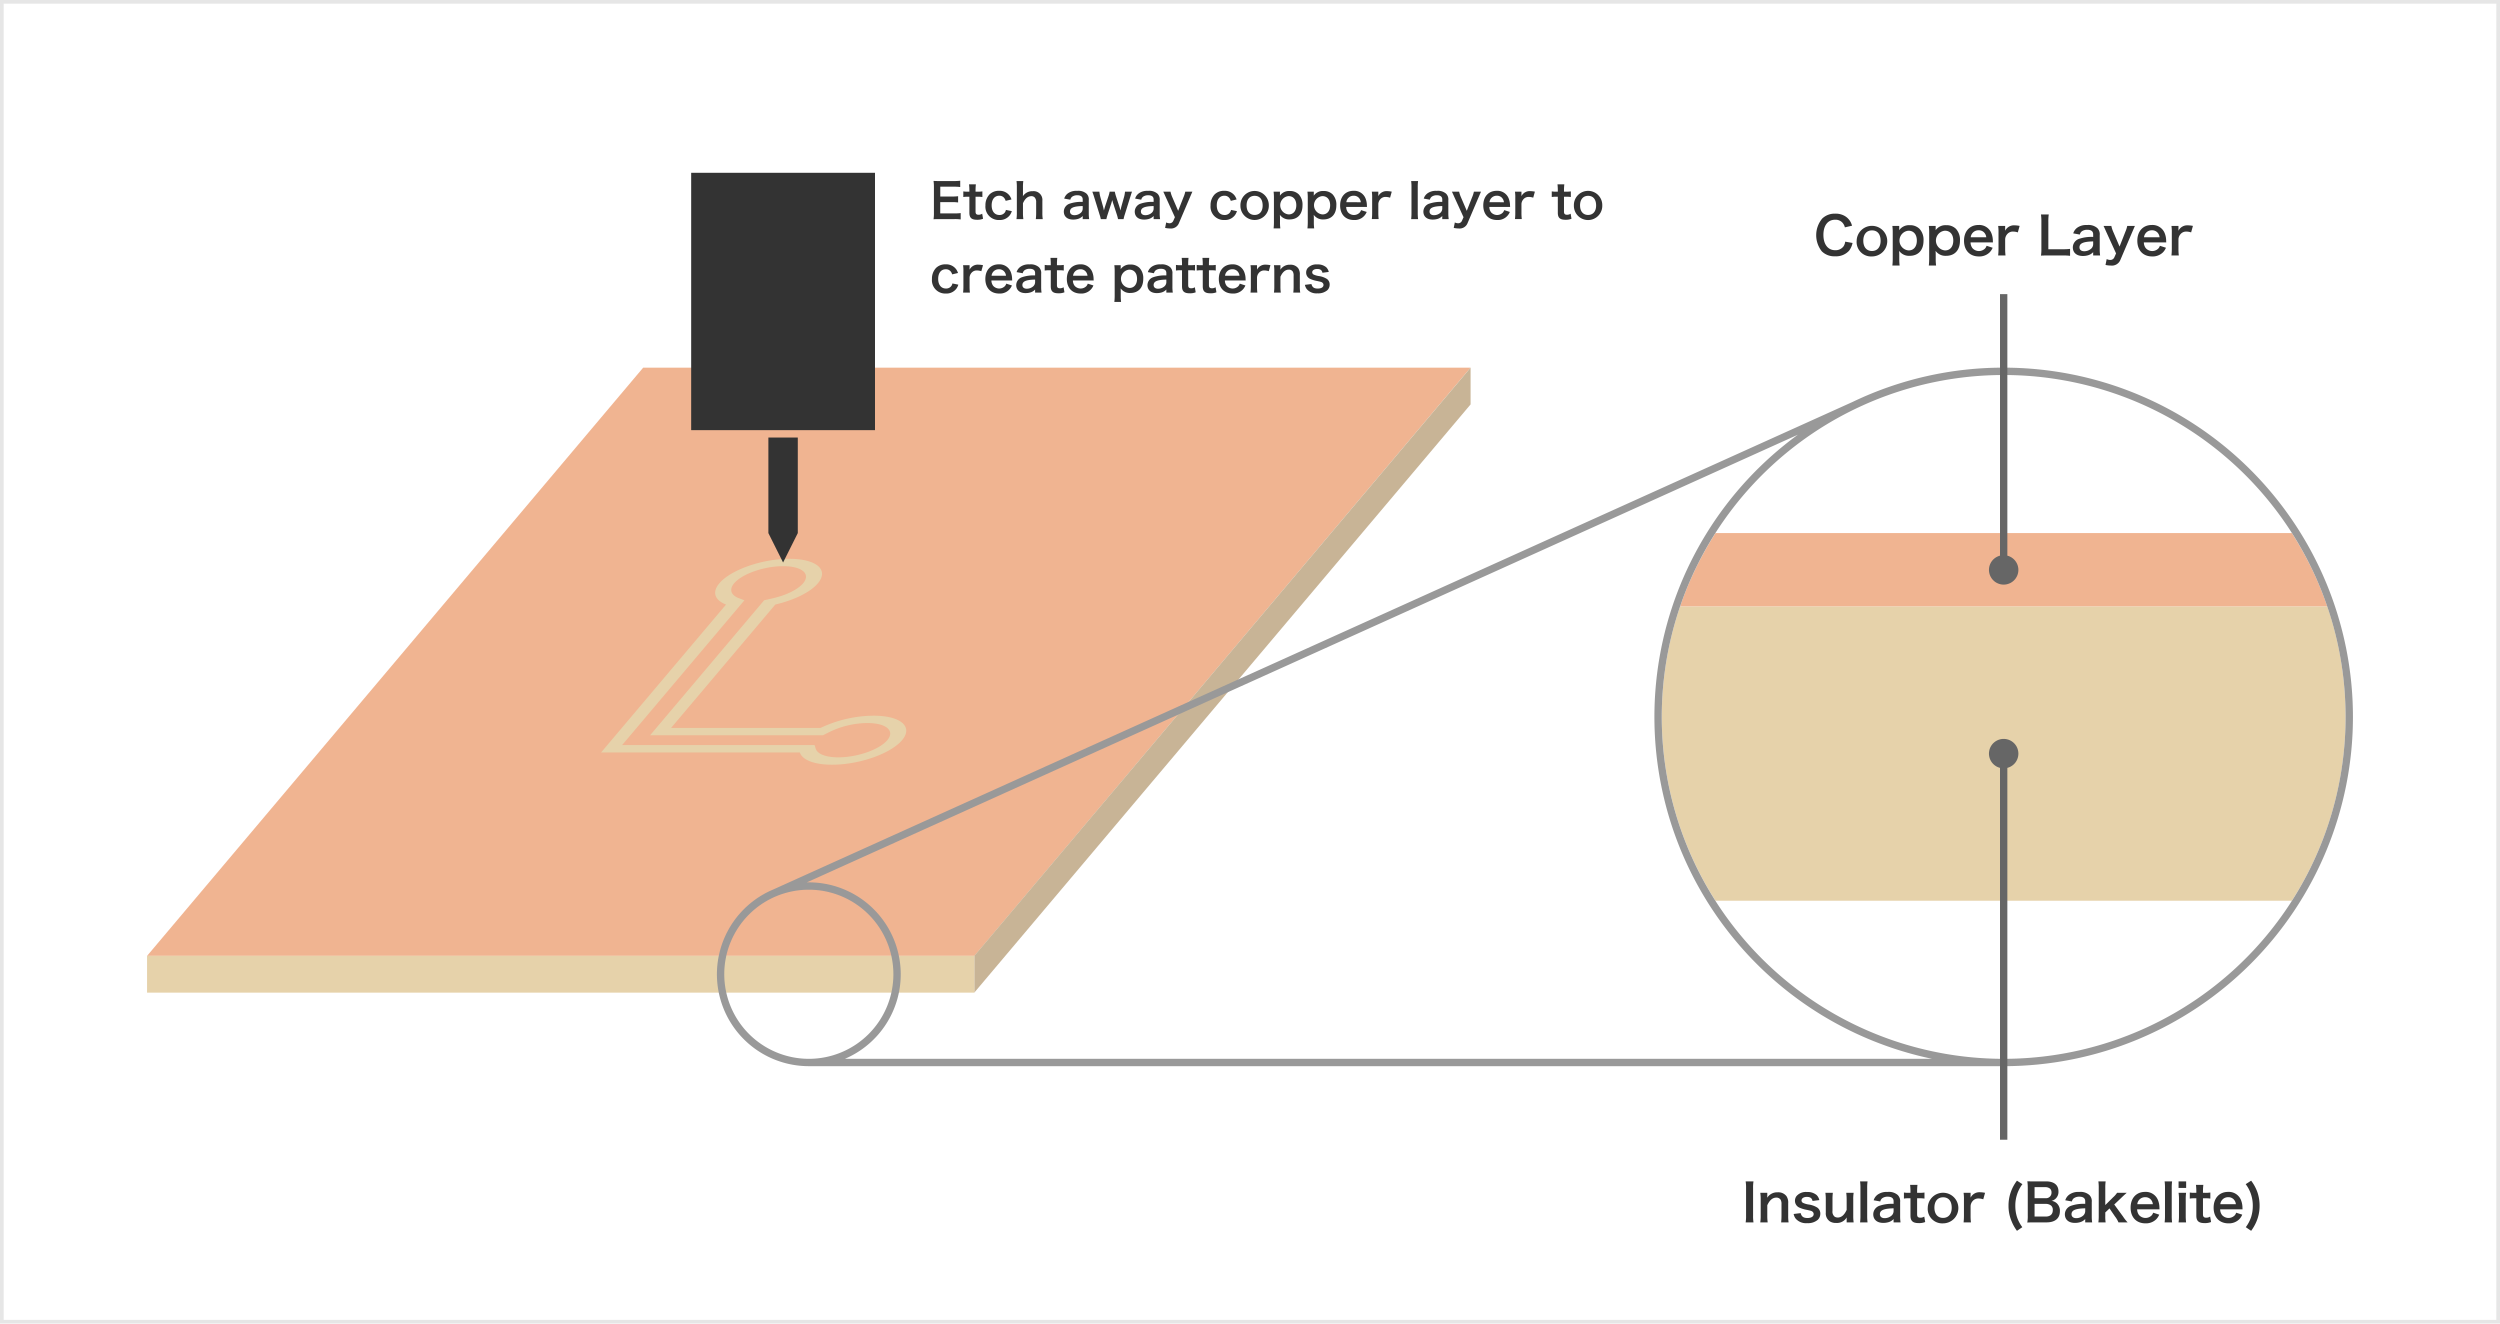 <svg id="レイヤー_1" data-name="レイヤー 1" xmlns="http://www.w3.org/2000/svg" width="680" height="360" viewBox="0 0 680 360">
  <defs>
    <style>
      .cls-1 {
        fill: #f0b491;
      }

      .cls-2 {
        fill: #e6d2aa;
      }

      .cls-3 {
        fill: #c8b496;
      }

      .cls-4 {
        fill: #999;
      }

      .cls-5 {
        fill: #666;
      }

      .cls-6 {
        fill: #333;
      }

      .cls-7 {
        fill: #e6e6e6;
      }
    </style>
  </defs>
  <polygon class="cls-1" points="265.055 260 40 260 174.945 100 400 100 265.055 260"/>
  <path class="cls-2" d="M237.595,194.667A34.204,34.204,0,0,0,223.189,198H182.529l28.355-33.566c4.975-1.153,9.488-3.301,11.571-5.767,3.11-3.682-.366-6.667-7.766-6.667s-15.919,2.985-19.029,6.667c-2.083,2.466-1.2,4.614,1.827,5.767L163.5,204.667h54.057c.636,1.991,3.819,3.333,8.775,3.333,7.399,0,15.919-2.985,19.029-6.667S244.994,194.667,237.595,194.667ZM228.021,206c-3.327,0-5.679-.895-6.139-2.336l-.319-.997H169.209l33.271-39.385-1.517-.578c-2.19-.835-2.682-2.381-1.284-4.037C201.853,156.093,207.829,154,213,154s7.61,2.093,5.436,4.667c-1.398,1.655-4.504,3.202-8.104,4.037l-2.493.578L176.82,200h46.995l2.004-.997a24.079,24.079,0,0,1,10.086-2.336c5.171,0,7.61,2.093,5.436,4.667S233.192,206,228.021,206Z"/>
  <polygon class="cls-3" points="400 100 400 110 265 270 265 260 400 100"/>
  <rect class="cls-2" x="40" y="260" width="225" height="10"/>
  <g>
    <path class="cls-1" d="M633.04,165H456.97a92.303,92.303,0,0,1,9.65-20h156.77A93.248,93.248,0,0,1,633.04,165Z"/>
    <path class="cls-2" d="M638,195a92.529,92.529,0,0,1-14.61,50H466.61A92.923,92.923,0,0,1,456.97,165H633.04A92.845,92.845,0,0,1,638,195Z"/>
  </g>
  <path class="cls-4" d="M545,100a94.623,94.623,0,0,0-41.074,9.316L210.364,241.925l.001.002A25.003,25.003,0,0,0,220,290H545a95,95,0,0,0,0-190ZM197,265a23,23,0,1,1,23,23A23.026,23.026,0,0,1,197,265Zm32.81,23A25.003,25.003,0,0,0,220,240c-.184,0-.365.01-.547.014l269.575-121.774A95.012,95.012,0,0,0,525.533,288ZM545,288a92.997,92.997,0,0,1-38.286-177.749l.106-.048A92.998,92.998,0,1,1,545,288Z"/>
  <path class="cls-5" d="M546,151.141V80h-2v71.141a4,4,0,1,0,2,0Z"/>
  <path class="cls-5" d="M549,205a4.001,4.001,0,1,0-5,3.859V310h2V208.859A3.991,3.991,0,0,0,549,205Z"/>
  <g>
    <path class="cls-6" d="M476.949,321.338a10.479,10.479,0,0,0-.112,1.808v7.536a10.568,10.568,0,0,0,.112,1.807h-2.13a10.569,10.569,0,0,0,.112-1.807v-7.536a10.48,10.48,0,0,0-.112-1.808Z"/>
    <path class="cls-6" d="M478.795,332.488a11.625,11.625,0,0,0,.112-1.82v-4.398a11.511,11.511,0,0,0-.112-1.821h1.905v.742a5.423,5.423,0,0,1-.028.603,3.202,3.202,0,0,1,2.857-1.484,2.767,2.767,0,0,1,2.382,1.036,3.115,3.115,0,0,1,.477,1.961V330.668a11.08,11.08,0,0,0,.111,1.82h-2.03a15.03,15.03,0,0,0,.098-1.82v-3.11a2.301,2.301,0,0,0-.238-1.232,1.317,1.317,0,0,0-1.177-.574c-1.009,0-1.835.7-2.451,2.087V330.668a12.462,12.462,0,0,0,.112,1.82Z"/>
    <path class="cls-6" d="M489.786,329.967c.238.953.756,1.331,1.849,1.331,1.037,0,1.681-.406,1.681-1.064a.855.855,0,0,0-.364-.7c-.266-.183-.35-.196-1.471-.449a8.415,8.415,0,0,1-2.017-.602,2.006,2.006,0,0,1-1.232-1.863,2.082,2.082,0,0,1,.434-1.303,3.378,3.378,0,0,1,2.802-1.092,3.823,3.823,0,0,1,2.634.812,2.728,2.728,0,0,1,.756,1.388l-1.849.237c-.154-.771-.631-1.106-1.541-1.106-.868,0-1.457.393-1.457.98a.756.756,0,0,0,.435.658,5.883,5.883,0,0,0,1.4.42,6.025,6.025,0,0,1,2.466.855,1.99,1.99,0,0,1,.812,1.736,2.253,2.253,0,0,1-.687,1.583,4.135,4.135,0,0,1-2.899.911,3.701,3.701,0,0,1-3.124-1.248,3.143,3.143,0,0,1-.546-1.246Z"/>
    <path class="cls-6" d="M504.195,324.448a10.087,10.087,0,0,0-.112,1.821V330.668a11.515,11.515,0,0,0,.112,1.82H502.29v-.742c0-.21,0-.252.014-.603a3.078,3.078,0,0,1-2.871,1.499,3.048,3.048,0,0,1-1.681-.406,2.615,2.615,0,0,1-1.135-2.424v-3.543a12.825,12.825,0,0,0-.112-1.821h2.031a12.54,12.54,0,0,0-.099,1.821v3.109a1.712,1.712,0,0,0,.645,1.597,1.741,1.741,0,0,0,.771.196c1.009,0,1.807-.687,2.438-2.073v-2.829a14.715,14.715,0,0,0-.112-1.821Z"/>
    <path class="cls-6" d="M507.972,321.338a12.961,12.961,0,0,0-.098,1.836V330.668a14.372,14.372,0,0,0,.098,1.82h-2.031a13.489,13.489,0,0,0,.099-1.82v-7.509a12.588,12.588,0,0,0-.099-1.821Z"/>
    <path class="cls-6" d="M515.058,331.578a3.039,3.039,0,0,1-1.485.883,4.975,4.975,0,0,1-1.302.168c-1.709,0-2.746-.883-2.746-2.354a2.485,2.485,0,0,1,1.583-2.27,10.621,10.621,0,0,1,3.95-.561v-.714c0-.812-.546-1.233-1.611-1.233a2.528,2.528,0,0,0-1.456.406,1.529,1.529,0,0,0-.561.896l-1.793-.322a2.93,2.93,0,0,1,1.106-1.555A4.197,4.197,0,0,1,513.419,324.21a3.641,3.641,0,0,1,2.759.826,2.352,2.352,0,0,1,.659,1.933v3.769a11.277,11.277,0,0,0,.111,1.751h-1.891Zm0-2.914c-2.676.057-3.726.519-3.726,1.611,0,.658.49,1.064,1.274,1.064a2.847,2.847,0,0,0,1.947-.742,1.669,1.669,0,0,0,.504-1.232Z"/>
    <path class="cls-6" d="M521.553,322.291a15.323,15.323,0,0,0-.099,1.723v.435h.589a8.11,8.11,0,0,0,1.414-.084v1.653a7.682,7.682,0,0,0-1.372-.085h-.631v4.343c0,.686.252.938.925.938a1.859,1.859,0,0,0,1.022-.308l.252,1.484a4.392,4.392,0,0,1-1.751.294c-1.61,0-2.255-.574-2.255-2.045v-4.707h-.532a7.045,7.045,0,0,0-1.247.085v-1.653a6.494,6.494,0,0,0,1.261.084h.519v-.435a15.958,15.958,0,0,0-.099-1.723Z"/>
    <path class="cls-6" d="M524.351,328.482a4.162,4.162,0,1,1,4.188,4.271A3.947,3.947,0,0,1,524.351,328.482Zm1.807,0c0,1.723.896,2.787,2.354,2.787s2.354-1.051,2.354-2.76c0-1.807-.854-2.844-2.339-2.844C527.054,325.666,526.157,326.731,526.157,328.482Z"/>
    <path class="cls-6" d="M539.445,326.213a4.185,4.185,0,0,0-1.246-.225,1.998,1.998,0,0,0-1.625.688A2.252,2.252,0,0,0,536,328.076v2.592a14.673,14.673,0,0,0,.098,1.82h-2.003a15.286,15.286,0,0,0,.098-1.82v-4.398a11.084,11.084,0,0,0-.098-1.821H536v1.316a2.677,2.677,0,0,1,2.633-1.471,7.234,7.234,0,0,1,1.303.154Z"/>
    <path class="cls-6" d="M548.614,334.785a11.648,11.648,0,0,1-1.485-2.661,10.667,10.667,0,0,1-.812-4.174,10.962,10.962,0,0,1,.547-3.488,11.251,11.251,0,0,1,1.751-3.319l1.484.952a9.227,9.227,0,0,0-1.456,2.788,9.676,9.676,0,0,0-.477,3.096,10.026,10.026,0,0,0,.448,3.039,9.674,9.674,0,0,0,1.457,2.773Z"/>
    <path class="cls-6" d="M553.219,332.488c-.812,0-1.219.014-1.793.042a9.937,9.937,0,0,0,.127-1.891V323.033a13.469,13.469,0,0,0-.112-1.723c.588.027.812.027,1.765.027h3.306c2.171,0,3.39.98,3.39,2.732a2.506,2.506,0,0,1-.784,1.975,2.369,2.369,0,0,1-1.106.588,2.573,2.573,0,0,1,1.415.645,2.767,2.767,0,0,1,.868,2.144c0,1.961-1.303,3.067-3.628,3.067Zm3.096-6.584a1.486,1.486,0,0,0,1.695-1.526,1.423,1.423,0,0,0-.364-1.036,1.987,1.987,0,0,0-1.345-.435h-2.899v2.997Zm-2.913,5.002h3.012c1.246,0,1.947-.617,1.947-1.752a1.521,1.521,0,0,0-.448-1.219,2.293,2.293,0,0,0-1.527-.477h-2.983Z"/>
    <path class="cls-6" d="M567.179,331.578a3.039,3.039,0,0,1-1.485.883,4.975,4.975,0,0,1-1.302.168c-1.709,0-2.746-.883-2.746-2.354a2.485,2.485,0,0,1,1.583-2.27,10.621,10.621,0,0,1,3.95-.561v-.714c0-.812-.546-1.233-1.611-1.233a2.528,2.528,0,0,0-1.456.406,1.529,1.529,0,0,0-.561.896l-1.793-.322a2.93,2.93,0,0,1,1.106-1.555A4.197,4.197,0,0,1,565.54,324.21a3.641,3.641,0,0,1,2.759.826,2.352,2.352,0,0,1,.659,1.933v3.769a11.276,11.276,0,0,0,.111,1.751h-1.891Zm0-2.914c-2.676.057-3.726.519-3.726,1.611,0,.658.49,1.064,1.274,1.064a2.847,2.847,0,0,0,1.947-.742,1.669,1.669,0,0,0,.504-1.232Z"/>
    <path class="cls-6" d="M572.734,321.338a13.248,13.248,0,0,0-.098,1.836v4.607l2.102-2.086a6.505,6.505,0,0,0,1.106-1.247h2.619c-.799.714-.799.714-1.4,1.288l-1.989,1.892,2.367,3.235a10.713,10.713,0,0,0,1.274,1.625h-2.493a6.707,6.707,0,0,0-.925-1.582l-1.513-2.214-1.148,1.093v.91a10.16,10.16,0,0,0,.098,1.793h-1.975a13.661,13.661,0,0,0,.098-1.82v-7.494a12.836,12.836,0,0,0-.098-1.836Z"/>
    <path class="cls-6" d="M581.303,328.931a2.606,2.606,0,0,0,.518,1.569,2.36,2.36,0,0,0,3.433.084,2.06,2.06,0,0,0,.406-.729l1.652.531a3.922,3.922,0,0,1-.854,1.289,3.976,3.976,0,0,1-2.886,1.078c-2.479,0-4.048-1.652-4.048-4.271,0-2.592,1.555-4.287,3.95-4.287a3.559,3.559,0,0,1,3.488,2.214,5.77,5.77,0,0,1,.406,2.129c0,.028,0,.07.027.393Zm4.272-1.387a2.199,2.199,0,0,0-.617-1.345,1.995,1.995,0,0,0-1.513-.561,2.104,2.104,0,0,0-2.101,1.905Z"/>
    <path class="cls-6" d="M590.809,321.338a12.962,12.962,0,0,0-.098,1.836V330.668a14.372,14.372,0,0,0,.098,1.82h-2.031a13.488,13.488,0,0,0,.099-1.82v-7.509a12.586,12.586,0,0,0-.099-1.821Z"/>
    <path class="cls-6" d="M594.631,321.338v1.779h-2.06v-1.779Zm-.014,3.11a12.539,12.539,0,0,0-.099,1.835v4.37a14.008,14.008,0,0,0,.099,1.835h-2.046a12.603,12.603,0,0,0,.112-1.82v-4.398a11.513,11.513,0,0,0-.112-1.821Z"/>
    <path class="cls-6" d="M599.307,322.291a15.576,15.576,0,0,0-.098,1.723v.435h.589a8.11,8.11,0,0,0,1.414-.084v1.653a7.682,7.682,0,0,0-1.372-.085H599.209v4.343c0,.686.252.938.925.938a1.859,1.859,0,0,0,1.022-.308l.252,1.484a4.392,4.392,0,0,1-1.751.294c-1.61,0-2.255-.574-2.255-2.045v-4.707h-.532a7.045,7.045,0,0,0-1.247.085v-1.653a6.493,6.493,0,0,0,1.261.084h.519v-.435a15.958,15.958,0,0,0-.099-1.723Z"/>
    <path class="cls-6" d="M603.885,328.931a2.606,2.606,0,0,0,.518,1.569,2.36,2.36,0,0,0,3.433.084,2.06,2.06,0,0,0,.406-.729l1.652.531a3.922,3.922,0,0,1-.854,1.289,3.976,3.976,0,0,1-2.886,1.078c-2.479,0-4.048-1.652-4.048-4.271,0-2.592,1.555-4.287,3.95-4.287a3.559,3.559,0,0,1,3.488,2.214,5.771,5.771,0,0,1,.406,2.129c0,.028,0,.07.027.393Zm4.272-1.387a2.199,2.199,0,0,0-.617-1.345,1.995,1.995,0,0,0-1.513-.561,2.104,2.104,0,0,0-2.101,1.905Z"/>
    <path class="cls-6" d="M610.855,333.791a9.699,9.699,0,0,0,1.457-2.773,10.031,10.031,0,0,0,.448-3.039,9.676,9.676,0,0,0-.477-3.096,9.255,9.255,0,0,0-1.457-2.788l1.485-.952a11.717,11.717,0,0,1,1.765,3.319,11.35,11.35,0,0,1,.532,3.488,10.839,10.839,0,0,1-.799,4.174,12.267,12.267,0,0,1-1.498,2.661Z"/>
  </g>
  <g>
    <path class="cls-6" d="M503.896,66.084a5.344,5.344,0,0,1-.938,2.101,4.768,4.768,0,0,1-3.824,1.527,4.817,4.817,0,0,1-3.6-1.345,7.079,7.079,0,0,1,.112-8.923,4.865,4.865,0,0,1,3.502-1.331,4.951,4.951,0,0,1,2.689.672,4.306,4.306,0,0,1,1.484,1.527,4.976,4.976,0,0,1,.435,1.079l-1.947.448a2.921,2.921,0,0,0-.603-1.205,2.537,2.537,0,0,0-2.045-.869c-1.989,0-3.193,1.555-3.193,4.132,0,2.563,1.232,4.16,3.193,4.16a2.675,2.675,0,0,0,2.27-1.037,2.872,2.872,0,0,0,.462-1.289Z"/>
    <path class="cls-6" d="M505.01,65.482a4.162,4.162,0,1,1,4.188,4.272A3.943,3.943,0,0,1,505.01,65.482Zm1.807,0c0,1.723.896,2.787,2.354,2.787s2.354-1.05,2.354-2.759c0-1.807-.854-2.844-2.34-2.844C507.713,62.666,506.816,63.731,506.816,65.482Z"/>
    <path class="cls-6" d="M516.589,62.134c0,.154,0,.308-.014.49a3.261,3.261,0,0,1,2.857-1.373,3.618,3.618,0,0,1,2.661.98,4.368,4.368,0,0,1,1.106,3.222c0,2.578-1.414,4.132-3.796,4.132a3.274,3.274,0,0,1-2.829-1.345c0,.168,0,.168.014.448.014.098.014.35.014.603v1.064a13.903,13.903,0,0,0,.099,1.863h-1.976a15.613,15.613,0,0,0,.099-1.849V63.325a14.409,14.409,0,0,0-.099-1.877h1.863Zm2.508.617a2.692,2.692,0,0,0,.056,5.365c1.373,0,2.228-1.037,2.228-2.689S520.511,62.751,519.097,62.751Z"/>
    <path class="cls-6" d="M526.501,62.134c0,.154,0,.308-.014.49a3.261,3.261,0,0,1,2.857-1.373,3.618,3.618,0,0,1,2.661.98,4.368,4.368,0,0,1,1.106,3.222c0,2.578-1.414,4.132-3.796,4.132a3.274,3.274,0,0,1-2.829-1.345c0,.168,0,.168.014.448.014.098.014.35.014.603v1.064a13.903,13.903,0,0,0,.099,1.863H524.638a15.613,15.613,0,0,0,.099-1.849V63.325a14.409,14.409,0,0,0-.099-1.877H526.501Zm2.508.617a2.692,2.692,0,0,0,.056,5.365c1.373,0,2.228-1.037,2.228-2.689S530.423,62.751,529.009,62.751Z"/>
    <path class="cls-6" d="M535.993,65.931a2.606,2.606,0,0,0,.518,1.569,2.358,2.358,0,0,0,3.433.084,2.047,2.047,0,0,0,.406-.729l1.652.532a3.93,3.93,0,0,1-.854,1.289,3.979,3.979,0,0,1-2.886,1.079c-2.479,0-4.048-1.653-4.048-4.272,0-2.592,1.555-4.287,3.95-4.287a3.559,3.559,0,0,1,3.488,2.213,5.768,5.768,0,0,1,.406,2.129c0,.028,0,.07.027.393Zm4.272-1.387a2.199,2.199,0,0,0-.617-1.345,1.996,1.996,0,0,0-1.513-.561,2.103,2.103,0,0,0-2.101,1.905Z"/>
    <path class="cls-6" d="M548.847,63.213a4.181,4.181,0,0,0-1.246-.224,1.999,1.999,0,0,0-1.625.687,2.252,2.252,0,0,0-.574,1.401v2.591a14.678,14.678,0,0,0,.098,1.821h-2.003a15.297,15.297,0,0,0,.098-1.821V63.269a11.084,11.084,0,0,0-.098-1.821h1.905v1.316a2.678,2.678,0,0,1,2.633-1.471,7.234,7.234,0,0,1,1.303.154Z"/>
    <path class="cls-6" d="M563.059,69.586a13.637,13.637,0,0,0-1.989-.098h-4.146c-.784,0-1.274.014-1.779.042a11.113,11.113,0,0,0,.112-1.849v-7.27a13.661,13.661,0,0,0-.112-2.073h2.115a12.797,12.797,0,0,0-.111,2.059v7.396h3.922a14.746,14.746,0,0,0,1.989-.098Z"/>
    <path class="cls-6" d="M569.343,68.578a3.038,3.038,0,0,1-1.485.882,4.954,4.954,0,0,1-1.302.168c-1.709,0-2.746-.882-2.746-2.353a2.485,2.485,0,0,1,1.583-2.27,10.602,10.602,0,0,1,3.95-.56v-.714c0-.812-.546-1.233-1.611-1.233a2.528,2.528,0,0,0-1.456.406,1.524,1.524,0,0,0-.561.896l-1.793-.322a2.928,2.928,0,0,1,1.106-1.555A4.194,4.194,0,0,1,567.704,61.21a3.641,3.641,0,0,1,2.759.826,2.352,2.352,0,0,1,.659,1.933V67.737a11.276,11.276,0,0,0,.111,1.751h-1.891Zm0-2.914c-2.676.056-3.726.518-3.726,1.611,0,.658.49,1.064,1.274,1.064a2.845,2.845,0,0,0,1.947-.743,1.669,1.669,0,0,0,.504-1.232Z"/>
    <path class="cls-6" d="M572.952,63.185c-.616-1.387-.631-1.429-.799-1.737h2.129a8.137,8.137,0,0,0,.532,1.639l1.709,3.978,1.555-3.964a8.343,8.343,0,0,0,.533-1.653h2.087c-.084.182-.336.756-.757,1.737l-3.193,7.494a2.482,2.482,0,0,1-2.577,1.555,7.243,7.243,0,0,1-1.472-.168l.322-1.597a2.324,2.324,0,0,0,.98.238,1.17,1.17,0,0,0,1.093-.7l.477-1.079Z"/>
    <path class="cls-6" d="M583.131,65.931a2.606,2.606,0,0,0,.518,1.569,2.358,2.358,0,0,0,3.433.084,2.046,2.046,0,0,0,.406-.729l1.652.532a3.93,3.93,0,0,1-.854,1.289,3.979,3.979,0,0,1-2.886,1.079c-2.479,0-4.048-1.653-4.048-4.272,0-2.592,1.555-4.287,3.95-4.287A3.559,3.559,0,0,1,588.79,63.409a5.768,5.768,0,0,1,.406,2.129c0,.028,0,.07.027.393Zm4.272-1.387a2.199,2.199,0,0,0-.617-1.345,1.996,1.996,0,0,0-1.513-.561,2.104,2.104,0,0,0-2.101,1.905Z"/>
    <path class="cls-6" d="M595.984,63.213a4.181,4.181,0,0,0-1.246-.224,1.999,1.999,0,0,0-1.625.687,2.253,2.253,0,0,0-.574,1.401v2.591a14.678,14.678,0,0,0,.098,1.821h-2.003a15.3,15.3,0,0,0,.098-1.821V63.269a11.085,11.085,0,0,0-.098-1.821h1.905v1.316a2.678,2.678,0,0,1,2.633-1.471,7.234,7.234,0,0,1,1.303.154Z"/>
  </g>
  <g>
    <path class="cls-6" d="M261.308,59.687a11.195,11.195,0,0,0-1.678-.091h-4.056c-.78,0-1.131.013-1.651.039a10.491,10.491,0,0,0,.104-1.716V50.886a11.48,11.48,0,0,0-.104-1.677c.521.026.858.039,1.651.039H259.5a13.918,13.918,0,0,0,1.678-.091v1.716A11.662,11.662,0,0,0,259.5,50.782h-3.744V53.46H258.915a13.551,13.551,0,0,0,1.69-.091v1.703A10.178,10.178,0,0,0,258.915,54.981h-3.172v3.068h3.9a12.457,12.457,0,0,0,1.664-.091Z"/>
    <path class="cls-6" d="M265.441,50.132a14.427,14.427,0,0,0-.091,1.599v.403h.546a7.464,7.464,0,0,0,1.312-.078v1.534a7.165,7.165,0,0,0-1.273-.078h-.585V57.542c0,.637.233.871.857.871a1.719,1.719,0,0,0,.949-.286l.234,1.378a4.07,4.07,0,0,1-1.625.273c-1.495,0-2.093-.533-2.093-1.898V53.512h-.494a6.568,6.568,0,0,0-1.157.078V52.056a5.973,5.973,0,0,0,1.17.078h.481v-.403a14.758,14.758,0,0,0-.092-1.599Z"/>
    <path class="cls-6" d="M273.54,54.63a2.333,2.333,0,0,0-.403-.793,1.634,1.634,0,0,0-1.339-.598c-1.273,0-2.067,1.001-2.067,2.613,0,1.625.807,2.626,2.119,2.626a1.74,1.74,0,0,0,1.495-.728,1.817,1.817,0,0,0,.261-.65l1.611.325a3.623,3.623,0,0,1-.546,1.105,3.379,3.379,0,0,1-2.86,1.313,3.62,3.62,0,0,1-3.77-3.952,4.204,4.204,0,0,1,1.104-3.003,3.563,3.563,0,0,1,2.613-.988,3.362,3.362,0,0,1,2.912,1.404,4.3,4.3,0,0,1,.455.949Z"/>
    <path class="cls-6" d="M278.337,49.248a12.434,12.434,0,0,0-.091,1.716v1.859a5.263,5.263,0,0,1-.026.559,3.036,3.036,0,0,1,2.691-1.378,2.379,2.379,0,0,1,2.613,2.626v3.276a10.262,10.262,0,0,0,.104,1.69h-1.885a13.729,13.729,0,0,0,.091-1.69V55.02a1.832,1.832,0,0,0-.377-1.287,1.207,1.207,0,0,0-.896-.377c-.976,0-1.73.624-2.314,1.924v2.626a11.545,11.545,0,0,0,.104,1.69h-1.872a10.659,10.659,0,0,0,.104-1.69V50.951a12.254,12.254,0,0,0-.091-1.703Z"/>
    <path class="cls-6" d="M294.496,58.751a2.815,2.815,0,0,1-1.378.819,4.599,4.599,0,0,1-1.209.156c-1.586,0-2.548-.819-2.548-2.184a2.306,2.306,0,0,1,1.469-2.106,9.834,9.834,0,0,1,3.666-.52v-.663c0-.754-.507-1.144-1.495-1.144a2.345,2.345,0,0,0-1.352.377,1.417,1.417,0,0,0-.52.832l-1.664-.299a2.716,2.716,0,0,1,1.027-1.443,3.891,3.891,0,0,1,2.483-.663,3.379,3.379,0,0,1,2.561.767,2.182,2.182,0,0,1,.611,1.794V57.971a10.439,10.439,0,0,0,.104,1.625h-1.755Zm0-2.704c-2.483.052-3.458.481-3.458,1.495,0,.611.455.988,1.183.988a2.64,2.64,0,0,0,1.808-.689,1.551,1.551,0,0,0,.468-1.144Z"/>
    <path class="cls-6" d="M304.104,59.596a10.459,10.459,0,0,0-.325-1.235l-1.001-3.068c-.026-.052-.104-.338-.247-.871-.064.234-.221.767-.26.897l-1.001,3.042a12.291,12.291,0,0,0-.338,1.235h-1.509a10.429,10.429,0,0,0-.338-1.235l-1.43-4.615c-.182-.598-.364-1.131-.546-1.612h1.924a8.976,8.976,0,0,0,.286,1.547l.715,2.535c.052.169.13.533.234,1.04.025-.13.247-.897.299-1.053l.936-2.834a9.175,9.175,0,0,0,.325-1.235h1.392a12.71,12.71,0,0,0,.325,1.235l.962,2.951c.039.117.104.364.182.637.039.169.052.182.078.299.026-.104.026-.104.064-.286.039-.182.131-.598.156-.689l.729-2.6a8.158,8.158,0,0,0,.286-1.547h1.91c-.169.429-.194.533-.532,1.612l-1.443,4.615a8.918,8.918,0,0,0-.325,1.235Z"/>
    <path class="cls-6" d="M313.788,58.751a2.815,2.815,0,0,1-1.378.819,4.599,4.599,0,0,1-1.209.156c-1.586,0-2.548-.819-2.548-2.184a2.306,2.306,0,0,1,1.469-2.106,9.834,9.834,0,0,1,3.666-.52v-.663c0-.754-.507-1.144-1.495-1.144a2.345,2.345,0,0,0-1.352.377,1.417,1.417,0,0,0-.521.832l-1.664-.299a2.715,2.715,0,0,1,1.027-1.443,3.891,3.891,0,0,1,2.483-.663,3.379,3.379,0,0,1,2.561.767,2.182,2.182,0,0,1,.611,1.794V57.971a10.439,10.439,0,0,0,.104,1.625h-1.755Zm0-2.704c-2.483.052-3.458.481-3.458,1.495,0,.611.455.988,1.183.988a2.64,2.64,0,0,0,1.808-.689,1.551,1.551,0,0,0,.468-1.144Z"/>
    <path class="cls-6" d="M317.143,53.746c-.572-1.287-.585-1.326-.741-1.612H318.377a7.602,7.602,0,0,0,.494,1.521l1.586,3.692,1.443-3.679a7.762,7.762,0,0,0,.494-1.534h1.937c-.077.169-.312.702-.701,1.612L320.665,60.701a2.303,2.303,0,0,1-2.392,1.443,6.726,6.726,0,0,1-1.365-.156l.299-1.482a2.156,2.156,0,0,0,.91.221,1.084,1.084,0,0,0,1.014-.65l.442-1.001Z"/>
    <path class="cls-6" d="M334.771,54.63a2.333,2.333,0,0,0-.403-.793,1.634,1.634,0,0,0-1.339-.598c-1.273,0-2.067,1.001-2.067,2.613,0,1.625.807,2.626,2.119,2.626a1.74,1.74,0,0,0,1.495-.728,1.817,1.817,0,0,0,.261-.65l1.611.325a3.623,3.623,0,0,1-.546,1.105,3.379,3.379,0,0,1-2.86,1.313,3.62,3.62,0,0,1-3.77-3.952,4.204,4.204,0,0,1,1.105-3.003,3.563,3.563,0,0,1,2.613-.988,3.362,3.362,0,0,1,2.912,1.404,4.301,4.301,0,0,1,.455.949Z"/>
    <path class="cls-6" d="M337.396,55.878a3.862,3.862,0,1,1,7.723-.026,3.863,3.863,0,1,1-7.723.026Zm1.677,0c0,1.599.832,2.587,2.185,2.587,1.352,0,2.184-.975,2.184-2.561,0-1.677-.793-2.639-2.171-2.639C339.905,53.265,339.073,54.253,339.073,55.878Z"/>
    <path class="cls-6" d="M348.147,52.771c0,.143,0,.286-.013.455a3.025,3.025,0,0,1,2.651-1.274,3.361,3.361,0,0,1,2.471.91,4.054,4.054,0,0,1,1.026,2.99c0,2.393-1.312,3.835-3.522,3.835a3.039,3.039,0,0,1-2.626-1.248c0,.156,0,.156.013.416.013.091.013.325.013.559v.988a13.05,13.05,0,0,0,.091,1.729h-1.833a14.452,14.452,0,0,0,.092-1.716V53.876a13.34,13.34,0,0,0-.092-1.742h1.729Zm2.327.572a2.499,2.499,0,0,0,.052,4.979c1.274,0,2.067-.962,2.067-2.496C352.594,54.292,351.787,53.343,350.475,53.343Z"/>
    <path class="cls-6" d="M357.352,52.771c0,.143,0,.286-.013.455a3.025,3.025,0,0,1,2.651-1.274,3.361,3.361,0,0,1,2.471.91,4.054,4.054,0,0,1,1.026,2.99c0,2.393-1.312,3.835-3.522,3.835a3.039,3.039,0,0,1-2.626-1.248c0,.156,0,.156.013.416.013.091.013.325.013.559v.988a13.05,13.05,0,0,0,.091,1.729h-1.833a14.452,14.452,0,0,0,.092-1.716V53.876a13.34,13.34,0,0,0-.092-1.742h1.729Zm2.327.572a2.498,2.498,0,0,0,.052,4.979c1.274,0,2.067-.962,2.067-2.496C361.798,54.292,360.991,53.343,359.679,53.343Z"/>
    <path class="cls-6" d="M366.166,56.294a2.414,2.414,0,0,0,.48,1.456,2.188,2.188,0,0,0,3.186.078,1.901,1.901,0,0,0,.377-.676l1.534.494a3.498,3.498,0,0,1-3.472,2.197c-2.301,0-3.757-1.534-3.757-3.965,0-2.405,1.443-3.979,3.666-3.979a3.303,3.303,0,0,1,3.237,2.054,5.345,5.345,0,0,1,.377,1.976c0,.026,0,.065.025.364Zm3.965-1.287a2.039,2.039,0,0,0-.572-1.248,1.853,1.853,0,0,0-1.404-.52,1.951,1.951,0,0,0-1.949,1.768Z"/>
    <path class="cls-6" d="M378.1,53.771a3.886,3.886,0,0,0-1.156-.208,1.857,1.857,0,0,0-1.509.637,2.087,2.087,0,0,0-.532,1.3v2.405a13.586,13.586,0,0,0,.091,1.69h-1.859a14.162,14.162,0,0,0,.091-1.69v-4.082a10.265,10.265,0,0,0-.091-1.69h1.769v1.222a2.486,2.486,0,0,1,2.443-1.365,6.737,6.737,0,0,1,1.209.143Z"/>
    <path class="cls-6" d="M385.718,49.248a11.981,11.981,0,0,0-.091,1.703v6.955a13.309,13.309,0,0,0,.091,1.69H383.832a12.494,12.494,0,0,0,.092-1.69V50.938a11.644,11.644,0,0,0-.092-1.69Z"/>
    <path class="cls-6" d="M392.295,58.751a2.815,2.815,0,0,1-1.378.819,4.599,4.599,0,0,1-1.209.156c-1.586,0-2.548-.819-2.548-2.184a2.306,2.306,0,0,1,1.469-2.106,9.834,9.834,0,0,1,3.666-.52v-.663c0-.754-.507-1.144-1.495-1.144a2.345,2.345,0,0,0-1.352.377,1.417,1.417,0,0,0-.521.832l-1.664-.299a2.716,2.716,0,0,1,1.027-1.443,3.891,3.891,0,0,1,2.483-.663,3.379,3.379,0,0,1,2.561.767,2.182,2.182,0,0,1,.611,1.794V57.971a10.44,10.44,0,0,0,.104,1.625h-1.755Zm0-2.704c-2.483.052-3.458.481-3.458,1.495,0,.611.455.988,1.183.988a2.64,2.64,0,0,0,1.808-.689,1.551,1.551,0,0,0,.468-1.144Z"/>
    <path class="cls-6" d="M395.649,53.746c-.572-1.287-.585-1.326-.741-1.612h1.976a7.602,7.602,0,0,0,.494,1.521l1.586,3.692,1.443-3.679a7.831,7.831,0,0,0,.494-1.534h1.937c-.077.169-.312.702-.701,1.612l-2.965,6.956a2.303,2.303,0,0,1-2.392,1.443,6.726,6.726,0,0,1-1.365-.156l.299-1.482a2.156,2.156,0,0,0,.91.221,1.084,1.084,0,0,0,1.014-.65l.442-1.001Z"/>
    <path class="cls-6" d="M405.101,56.294a2.414,2.414,0,0,0,.48,1.456,2.188,2.188,0,0,0,3.186.078,1.9,1.9,0,0,0,.377-.676l1.534.494a3.498,3.498,0,0,1-3.472,2.197c-2.301,0-3.757-1.534-3.757-3.965,0-2.405,1.443-3.979,3.666-3.979a3.303,3.303,0,0,1,3.237,2.054,5.345,5.345,0,0,1,.377,1.976c0,.026,0,.065.026.364Zm3.965-1.287a2.039,2.039,0,0,0-.572-1.248,1.853,1.853,0,0,0-1.404-.52,1.953,1.953,0,0,0-1.95,1.768Z"/>
    <path class="cls-6" d="M417.034,53.771a3.886,3.886,0,0,0-1.156-.208,1.857,1.857,0,0,0-1.509.637,2.098,2.098,0,0,0-.533,1.3v2.405a13.577,13.577,0,0,0,.092,1.69h-1.859a14.162,14.162,0,0,0,.091-1.69v-4.082a10.265,10.265,0,0,0-.091-1.69h1.768v1.222a2.488,2.488,0,0,1,2.444-1.365,6.737,6.737,0,0,1,1.209.143Z"/>
    <path class="cls-6" d="M425.497,50.132a14.427,14.427,0,0,0-.091,1.599v.403h.546a7.475,7.475,0,0,0,1.313-.078v1.534a7.184,7.184,0,0,0-1.274-.078h-.585V57.542c0,.637.233.871.857.871a1.719,1.719,0,0,0,.949-.286l.234,1.378a4.07,4.07,0,0,1-1.625.273c-1.495,0-2.094-.533-2.094-1.898V53.512h-.493a6.568,6.568,0,0,0-1.157.078V52.056a5.973,5.973,0,0,0,1.17.078h.48v-.403a14.773,14.773,0,0,0-.091-1.599Z"/>
    <path class="cls-6" d="M428.097,55.878a3.862,3.862,0,1,1,7.722-.026,3.863,3.863,0,1,1-7.722.026Zm1.677,0c0,1.599.832,2.587,2.185,2.587,1.352,0,2.184-.975,2.184-2.561,0-1.677-.793-2.639-2.171-2.639C430.605,53.265,429.773,54.253,429.773,55.878Z"/>
    <path class="cls-6" d="M258.993,74.63a2.332,2.332,0,0,0-.403-.793,1.634,1.634,0,0,0-1.339-.598c-1.273,0-2.067,1.001-2.067,2.613,0,1.625.807,2.626,2.119,2.626a1.74,1.74,0,0,0,1.495-.728,1.817,1.817,0,0,0,.261-.65l1.611.325a3.623,3.623,0,0,1-.546,1.105,3.379,3.379,0,0,1-2.86,1.313,3.62,3.62,0,0,1-3.77-3.952,4.204,4.204,0,0,1,1.104-3.003,3.563,3.563,0,0,1,2.613-.988,3.362,3.362,0,0,1,2.912,1.404,4.3,4.3,0,0,1,.455.949Z"/>
    <path class="cls-6" d="M266.923,73.771a3.886,3.886,0,0,0-1.156-.208,1.857,1.857,0,0,0-1.509.637,2.098,2.098,0,0,0-.533,1.3v2.405a13.577,13.577,0,0,0,.092,1.69H261.957a14.162,14.162,0,0,0,.091-1.69v-4.082a10.264,10.264,0,0,0-.091-1.69h1.768v1.222a2.488,2.488,0,0,1,2.444-1.365,6.737,6.737,0,0,1,1.209.143Z"/>
    <path class="cls-6" d="M269.666,76.294a2.414,2.414,0,0,0,.48,1.456,2.188,2.188,0,0,0,3.186.078,1.901,1.901,0,0,0,.377-.676l1.534.494a3.498,3.498,0,0,1-3.472,2.197c-2.301,0-3.757-1.534-3.757-3.965,0-2.405,1.443-3.979,3.666-3.979a3.303,3.303,0,0,1,3.237,2.054,5.345,5.345,0,0,1,.377,1.976c0,.026,0,.065.025.364Zm3.965-1.287a2.039,2.039,0,0,0-.572-1.248,1.853,1.853,0,0,0-1.404-.52,1.951,1.951,0,0,0-1.949,1.768Z"/>
    <path class="cls-6" d="M281.548,78.751a2.815,2.815,0,0,1-1.378.819,4.599,4.599,0,0,1-1.209.156c-1.586,0-2.548-.819-2.548-2.184a2.306,2.306,0,0,1,1.469-2.106,9.834,9.834,0,0,1,3.666-.52v-.663c0-.754-.507-1.144-1.495-1.144a2.345,2.345,0,0,0-1.352.377,1.417,1.417,0,0,0-.521.832l-1.664-.299a2.715,2.715,0,0,1,1.027-1.443,3.891,3.891,0,0,1,2.483-.663,3.379,3.379,0,0,1,2.561.767,2.182,2.182,0,0,1,.611,1.794V77.971a10.44,10.44,0,0,0,.104,1.625h-1.755Zm0-2.704c-2.483.052-3.458.481-3.458,1.495,0,.611.455.988,1.183.988a2.64,2.64,0,0,0,1.808-.689,1.551,1.551,0,0,0,.468-1.144Z"/>
    <path class="cls-6" d="M287.58,70.132a14.427,14.427,0,0,0-.091,1.599v.403h.546a7.464,7.464,0,0,0,1.312-.078v1.534a7.165,7.165,0,0,0-1.273-.078h-.585V77.542c0,.637.233.871.857.871a1.719,1.719,0,0,0,.949-.286l.234,1.378a4.07,4.07,0,0,1-1.625.273c-1.495,0-2.093-.533-2.093-1.898V73.512h-.494a6.568,6.568,0,0,0-1.157.078V72.056a5.973,5.973,0,0,0,1.17.078h.481v-.403a14.758,14.758,0,0,0-.092-1.599Z"/>
    <path class="cls-6" d="M291.831,76.294a2.414,2.414,0,0,0,.48,1.456,2.188,2.188,0,0,0,3.186.078,1.901,1.901,0,0,0,.377-.676l1.534.494a3.498,3.498,0,0,1-3.472,2.197c-2.301,0-3.757-1.534-3.757-3.965,0-2.405,1.443-3.979,3.666-3.979a3.303,3.303,0,0,1,3.237,2.054,5.345,5.345,0,0,1,.377,1.976c0,.026,0,.065.026.364Zm3.965-1.287a2.039,2.039,0,0,0-.572-1.248,1.853,1.853,0,0,0-1.404-.52,1.953,1.953,0,0,0-1.95,1.768Z"/>
    <path class="cls-6" d="M304.831,72.771c0,.143,0,.286-.013.455a3.025,3.025,0,0,1,2.651-1.274,3.361,3.361,0,0,1,2.471.91,4.054,4.054,0,0,1,1.026,2.99c0,2.393-1.312,3.835-3.522,3.835a3.039,3.039,0,0,1-2.626-1.248c0,.156,0,.156.013.416.013.091.013.325.013.559v.988a13.052,13.052,0,0,0,.091,1.729h-1.833a14.452,14.452,0,0,0,.092-1.716V73.876a13.34,13.34,0,0,0-.092-1.742h1.729Zm2.327.572a2.499,2.499,0,0,0,.052,4.979c1.274,0,2.067-.962,2.067-2.496C309.277,74.292,308.471,73.343,307.158,73.343Z"/>
    <path class="cls-6" d="M317.246,78.751a2.815,2.815,0,0,1-1.378.819,4.599,4.599,0,0,1-1.209.156c-1.586,0-2.548-.819-2.548-2.184a2.306,2.306,0,0,1,1.469-2.106,9.834,9.834,0,0,1,3.666-.52v-.663c0-.754-.507-1.144-1.495-1.144a2.345,2.345,0,0,0-1.352.377,1.417,1.417,0,0,0-.52.832l-1.664-.299a2.716,2.716,0,0,1,1.027-1.443,3.891,3.891,0,0,1,2.483-.663,3.379,3.379,0,0,1,2.561.767,2.182,2.182,0,0,1,.611,1.794V77.971a10.439,10.439,0,0,0,.104,1.625h-1.755Zm0-2.704c-2.483.052-3.458.481-3.458,1.495,0,.611.455.988,1.183.988a2.64,2.64,0,0,0,1.808-.689,1.551,1.551,0,0,0,.468-1.144Z"/>
    <path class="cls-6" d="M323.278,70.132a14.427,14.427,0,0,0-.091,1.599v.403h.546a7.476,7.476,0,0,0,1.313-.078v1.534a7.184,7.184,0,0,0-1.274-.078h-.585V77.542c0,.637.233.871.857.871a1.719,1.719,0,0,0,.949-.286l.234,1.378a4.07,4.07,0,0,1-1.625.273c-1.495,0-2.094-.533-2.094-1.898V73.512h-.493a6.568,6.568,0,0,0-1.157.078V72.056a5.973,5.973,0,0,0,1.17.078h.48v-.403a14.773,14.773,0,0,0-.091-1.599Z"/>
    <path class="cls-6" d="M328.92,70.132a14.427,14.427,0,0,0-.091,1.599v.403h.546a7.464,7.464,0,0,0,1.312-.078v1.534a7.165,7.165,0,0,0-1.273-.078h-.585V77.542c0,.637.233.871.857.871a1.719,1.719,0,0,0,.949-.286l.234,1.378a4.07,4.07,0,0,1-1.625.273c-1.495,0-2.093-.533-2.093-1.898V73.512h-.494a6.568,6.568,0,0,0-1.157.078V72.056a5.973,5.973,0,0,0,1.17.078h.481v-.403a14.76,14.76,0,0,0-.092-1.599Z"/>
    <path class="cls-6" d="M333.171,76.294a2.414,2.414,0,0,0,.48,1.456,2.188,2.188,0,0,0,3.186.078,1.901,1.901,0,0,0,.377-.676l1.534.494a3.498,3.498,0,0,1-3.472,2.197c-2.301,0-3.757-1.534-3.757-3.965,0-2.405,1.443-3.979,3.666-3.979a3.303,3.303,0,0,1,3.237,2.054,5.345,5.345,0,0,1,.377,1.976c0,.026,0,.065.026.364Zm3.965-1.287a2.039,2.039,0,0,0-.572-1.248,1.853,1.853,0,0,0-1.404-.52,1.953,1.953,0,0,0-1.95,1.768Z"/>
    <path class="cls-6" d="M345.104,73.771a3.886,3.886,0,0,0-1.156-.208,1.857,1.857,0,0,0-1.509.637,2.098,2.098,0,0,0-.533,1.3v2.405a13.577,13.577,0,0,0,.092,1.69h-1.859a14.162,14.162,0,0,0,.091-1.69v-4.082a10.264,10.264,0,0,0-.091-1.69h1.768v1.222a2.488,2.488,0,0,1,2.444-1.365,6.737,6.737,0,0,1,1.209.143Z"/>
    <path class="cls-6" d="M346.508,79.596a10.765,10.765,0,0,0,.104-1.69v-4.082a10.662,10.662,0,0,0-.104-1.69h1.769v.689a5.014,5.014,0,0,1-.026.559,2.972,2.972,0,0,1,2.652-1.378,2.567,2.567,0,0,1,2.21.962,2.886,2.886,0,0,1,.442,1.82v3.12a10.263,10.263,0,0,0,.104,1.69h-1.885a13.925,13.925,0,0,0,.091-1.69V75.02a2.131,2.131,0,0,0-.221-1.144,1.223,1.223,0,0,0-1.092-.533c-.937,0-1.703.65-2.275,1.937v2.626a11.683,11.683,0,0,0,.104,1.69Z"/>
    <path class="cls-6" d="M356.713,77.256c.222.884.702,1.235,1.717,1.235.962,0,1.56-.377,1.56-.988a.794.794,0,0,0-.338-.65c-.247-.169-.325-.182-1.365-.416a7.883,7.883,0,0,1-1.872-.559,1.861,1.861,0,0,1-1.144-1.729,1.937,1.937,0,0,1,.402-1.209,3.136,3.136,0,0,1,2.601-1.014,3.547,3.547,0,0,1,2.444.754,2.536,2.536,0,0,1,.702,1.287l-1.717.221c-.143-.715-.585-1.027-1.43-1.027-.807,0-1.353.364-1.353.91a.701.701,0,0,0,.403.611,5.464,5.464,0,0,0,1.3.39,5.592,5.592,0,0,1,2.288.793,1.846,1.846,0,0,1,.754,1.612,2.087,2.087,0,0,1-.637,1.469,3.837,3.837,0,0,1-2.691.845,3.433,3.433,0,0,1-2.898-1.157,2.907,2.907,0,0,1-.507-1.157Z"/>
  </g>
  <polygon class="cls-6" points="209 119 209 145 213 153 217 145 217 119 209 119"/>
  <rect class="cls-6" x="188" y="47" width="50" height="70"/>
  <path class="cls-7" d="M679,1V359H1V1H679m1-1H0V360H680V0Z"/>
</svg>

